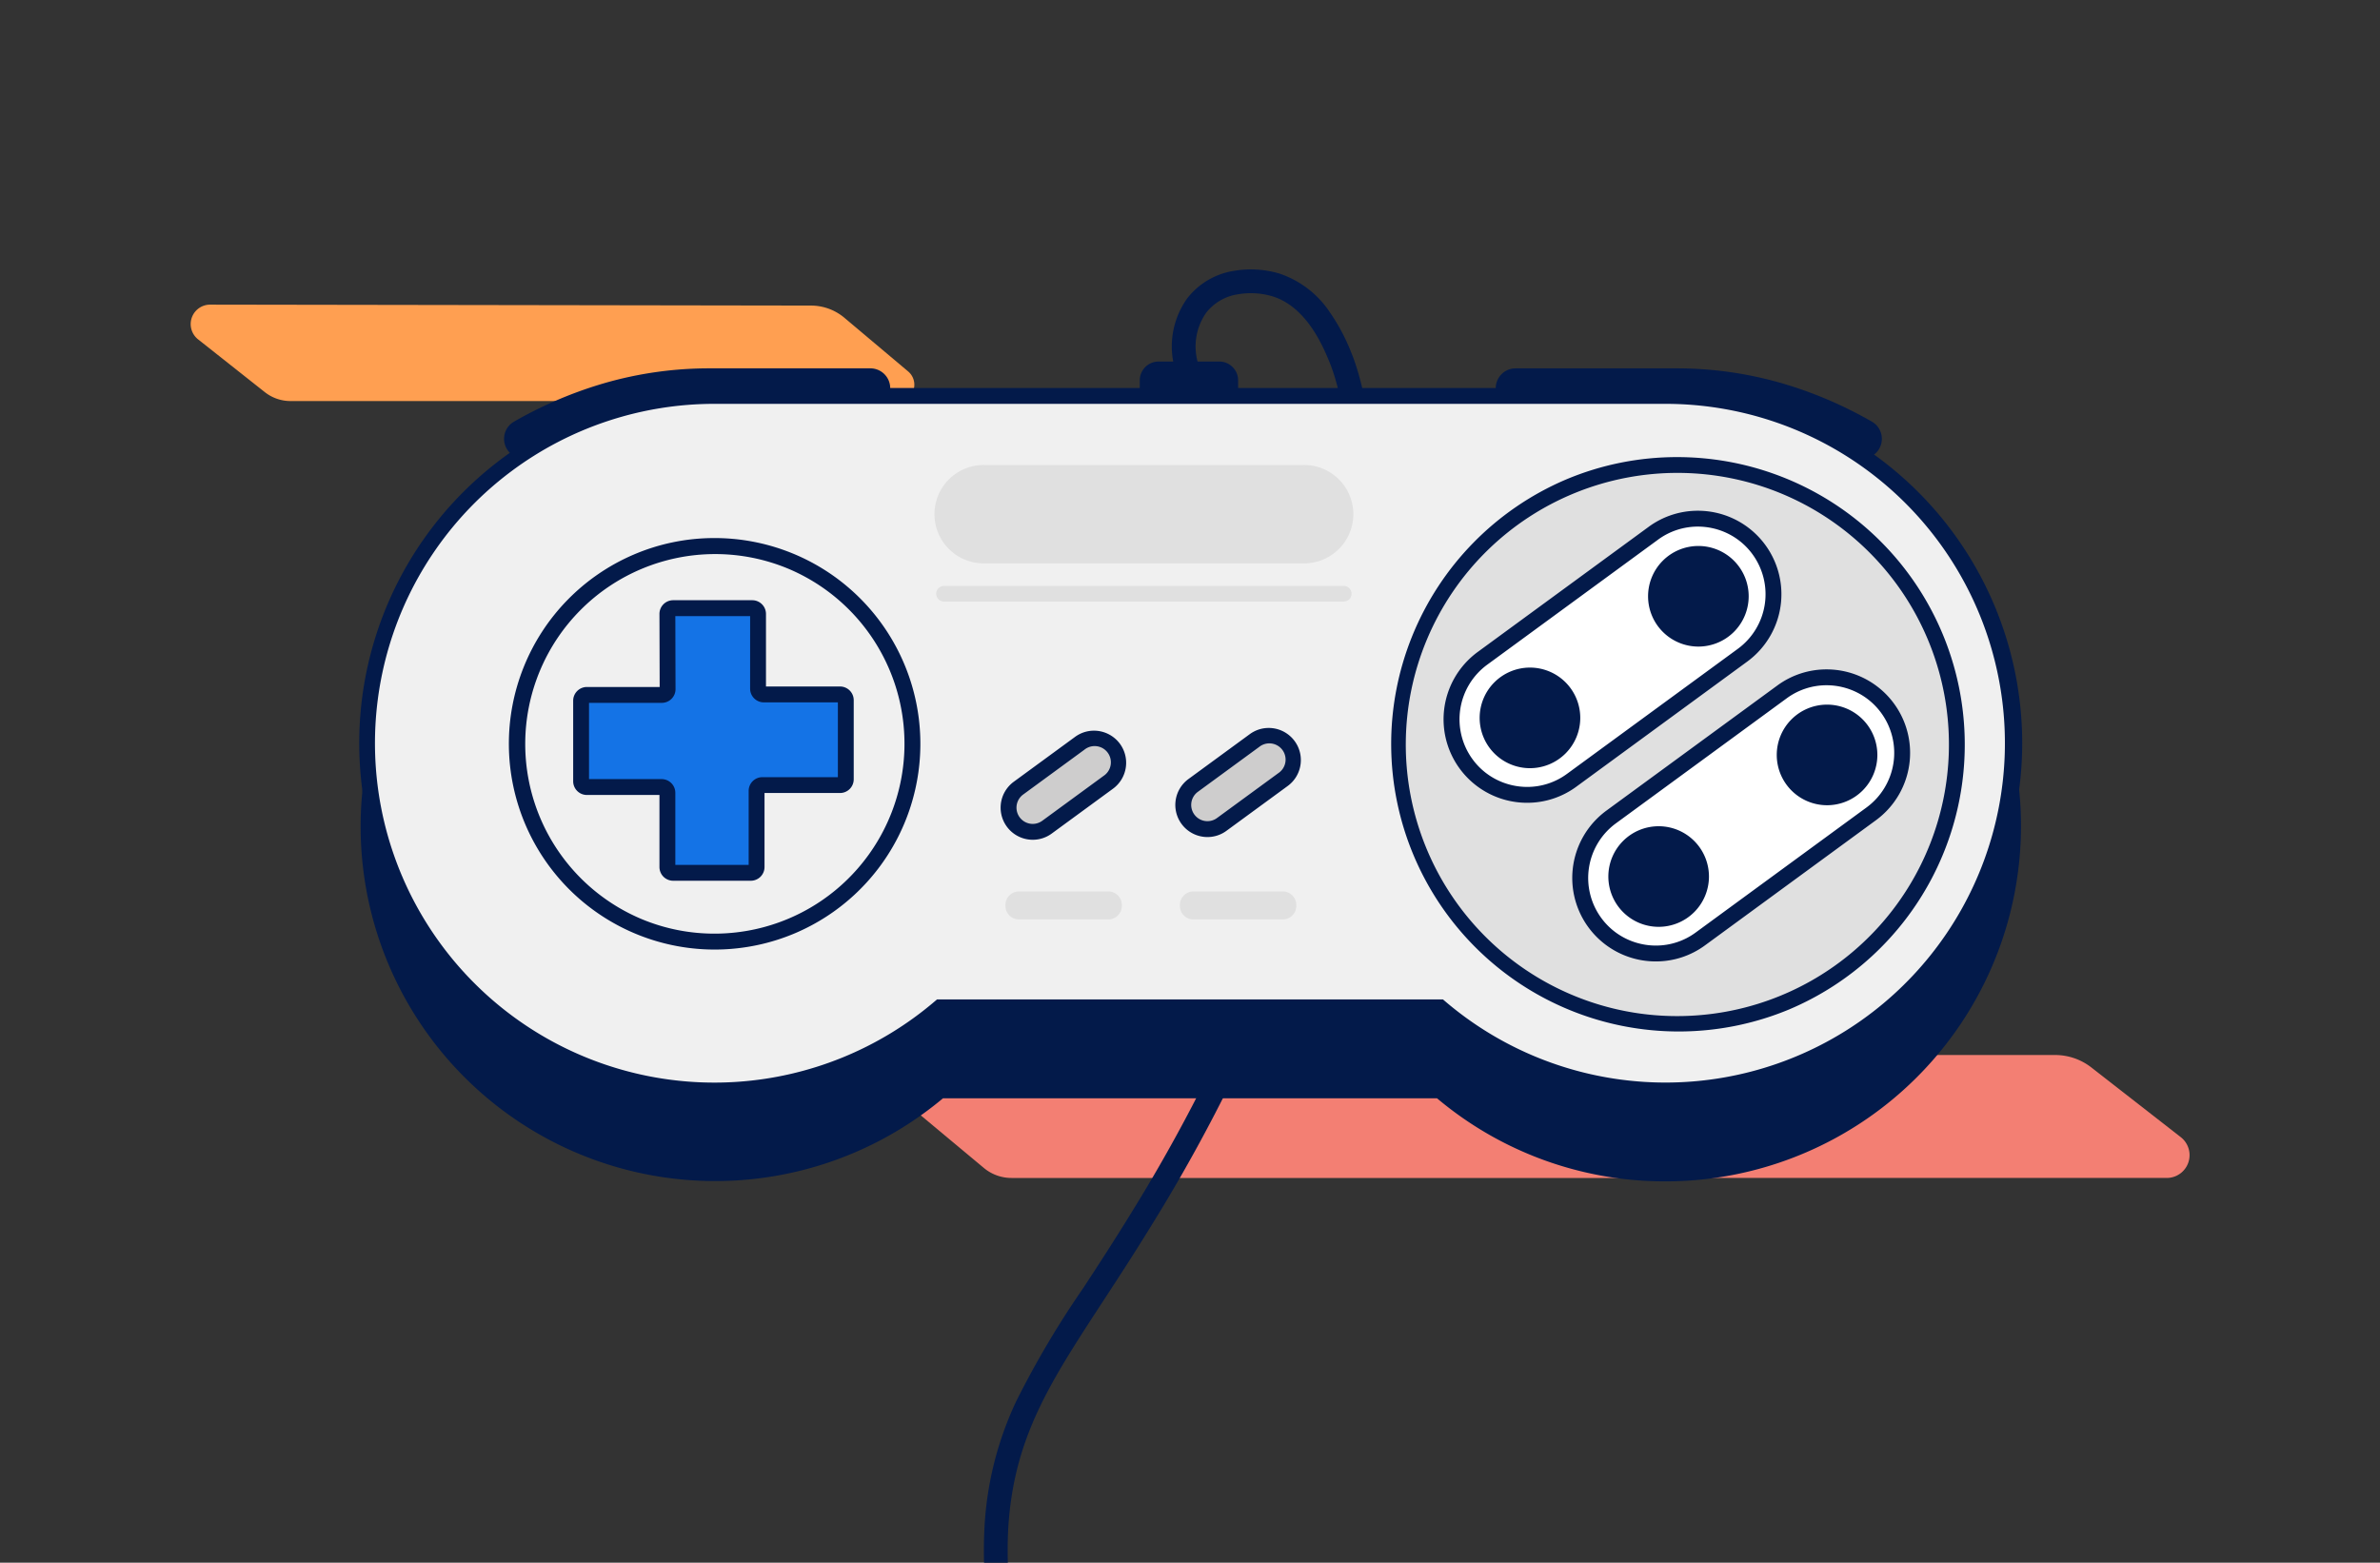 <svg xmlns="http://www.w3.org/2000/svg" xmlns:xlink="http://www.w3.org/1999/xlink" width="300" height="197" viewBox="0 0 300 197"><rect x="0" y="0" width="300" height="197" fill="#333333" stroke="none"/><defs><clipPath id="a"><rect width="300" height="197" transform="translate(956 3882)" fill="#fff"/></clipPath></defs><g transform="translate(-956 -3882)"><path d="M151.415,78.009H63.163a5.431,5.431,0,0,1-3.478-1.26L48.706,67.594a2.876,2.876,0,0,1,1.838-5.085h144.17a7.435,7.435,0,0,1,4.571,1.571l11.269,8.784a2.876,2.876,0,0,1-1.764,5.144" transform="translate(1020.333 3952.491)" fill="#f37f73"/><path d="M79.238,41.378H12.589a5.229,5.229,0,0,1-3.244-1.127L.937,33.6a2.453,2.453,0,0,1,1.521-4.378l75.724.119a6.56,6.56,0,0,1,4.226,1.542l8.025,6.755A2.183,2.183,0,0,1,89.027,41.5" transform="translate(980.032 3891.181)" fill="#ff9f51"/><g clip-path="url(#a)"><g transform="translate(1002.315 3916.514)"><path d="M6.5,15.386a2.5,2.5,0,0,1-1.248-4.668A52.25,52.25,0,0,1,16.033,6.047c.229-.07.44-.132.646-.193A47.6,47.6,0,0,1,29.983,4H50.171a2.5,2.5,0,0,1,0,5H29.983a42.608,42.608,0,0,0-11.907,1.656c-.187.054-.378.111-.585.174a47.24,47.24,0,0,0-9.745,4.223A2.489,2.489,0,0,1,6.5,15.386Z" transform="translate(13.225 7.922)" fill="#031a4a"/><path d="M50.169,15.386a2.488,2.488,0,0,1-1.243-.333A47.243,47.243,0,0,0,39.18,10.83c-.206-.063-.4-.12-.583-.174A42.609,42.609,0,0,0,26.689,9H6.5a2.5,2.5,0,0,1,0-5H26.689a47.6,47.6,0,0,1,13.3,1.855c.206.06.417.123.644.192a52.253,52.253,0,0,1,10.78,4.671,2.5,2.5,0,0,1-1.248,4.668Z" transform="translate(138.225 7.922)" fill="#031a4a"/><path d="M346.49,203.941a1.5,1.5,0,0,1-1.22-.626,83.74,83.74,0,0,1-10.141-18.339,56.4,56.4,0,0,1-3.962-24.107,42.534,42.534,0,0,1,3.957-15.619,117.434,117.434,0,0,1,8.49-14.348c1.816-2.781,3.874-5.933,6.021-9.431a210.236,210.236,0,0,0,18.871-38.848A157.031,157.031,0,0,0,376.455,50.6a110.733,110.733,0,0,0,.769-23.464c-.216-2.55-.9-8.927-2.626-13.069-.779-1.874-2.85-6.853-7.137-8.175a9.537,9.537,0,0,0-4.331-.261,6.246,6.246,0,0,0-4.022,2.321,7.415,7.415,0,0,0-.329,7.995,1.5,1.5,0,1,1-2.644,1.417,10.411,10.411,0,0,1,.593-11.238,9.277,9.277,0,0,1,5.878-3.449,12.636,12.636,0,0,1,5.739.348A12.34,12.34,0,0,1,374.7,7.914a24.742,24.742,0,0,1,2.664,5.006c1.327,3.191,2.365,8.283,2.846,13.968A112.164,112.164,0,0,1,379.429,51a160.031,160.031,0,0,1-8.1,32.632,213.237,213.237,0,0,1-19.139,39.406c-2.169,3.535-4.239,6.705-6.066,9.5-6.765,10.359-11.234,17.2-11.965,28.52a53.429,53.429,0,0,0,3.765,22.83,80.752,80.752,0,0,0,9.782,17.676,1.5,1.5,0,0,1-1.218,2.374Z" transform="translate(-253.377 -3.048)" fill="#031a4a"/><path d="M418.887,46.462h-7.644a2.376,2.376,0,0,0-2.376,2.376V50.8h12.4V48.838a2.376,2.376,0,0,0-2.376-2.376" transform="translate(-311.515 -35.399)" fill="#031a4a"/><path d="M207.368,152.439a43.771,43.771,0,0,1-72.186,33.294h-63a43.708,43.708,0,1,1,8.938-10.462h45.123a43.774,43.774,0,1,1,81.124-22.832" transform="translate(0 -82.792)" fill="#031a4a"/><path d="M163.6,197.209a44.6,44.6,0,0,1-28.779-10.476H72.55A44.7,44.7,0,1,1,82.866,174.27H124.5a44.818,44.818,0,1,1,39.1,22.939ZM71.814,184.733h63.738l.281.24a42.7,42.7,0,1,0-8.735-10.224l.932,1.522H79.336l.933-1.522a42.953,42.953,0,1,0-8.735,10.225Z" transform="translate(0 -82.792)" fill="#031a4a"/><path d="M207.368,108.439A43.771,43.771,0,0,1,135.2,141.747H72.166a43.771,43.771,0,1,1-28.4-77.081H163.6a43.773,43.773,0,0,1,43.773,43.773" transform="translate(0 -49.269)" fill="#f0f0f0"/><path d="M163.6,153.209a44.587,44.587,0,0,1-28.763-10.462h-62.3A44.781,44.781,0,1,1,43.77,63.666H163.6a44.772,44.772,0,1,1,0,89.543ZM71.8,140.747h63.77l.28.239A42.781,42.781,0,1,0,163.6,65.666H43.77a42.784,42.784,0,1,0,27.747,75.32Z" transform="translate(0 -49.269)" fill="#031a4a"/><path d="M616.01,136.5a35.234,35.234,0,1,1-35.234-35.234A35.234,35.234,0,0,1,616.01,136.5" transform="translate(-415.646 -77.152)" fill="#e0e0e0"/><path d="M35.234-1a36.244,36.244,0,0,1,14.1,69.621A36.243,36.243,0,0,1,21.13,1.848,36.008,36.008,0,0,1,35.234-1Zm0,70.469A34.244,34.244,0,0,0,48.559,3.69a34.243,34.243,0,0,0-26.65,63.089A34.019,34.019,0,0,0,35.234,69.469Z" transform="translate(129.895 24.111)" fill="#031a4a"/><path d="M124.73,177.042H134.7a.727.727,0,0,1,.727.727v9.421a.727.727,0,0,0,.727.727h9.606a.727.727,0,0,1,.727.727v9.974a.727.727,0,0,1-.727.727h-9.79a.727.727,0,0,0-.727.727v9.606a.727.727,0,0,1-.727.727h-9.79a.727.727,0,0,1-.727-.727v-9.36a.727.727,0,0,0-.727-.727h-9.421a.727.727,0,0,1-.727-.727V188.707a.727.727,0,0,1,.727-.727h9.45a.727.727,0,0,0,.727-.729L124,177.771a.727.727,0,0,1,.727-.729" transform="translate(-86.19 -134.888)" fill="#1473e6"/><path d="M124.73,176.042H134.7a1.729,1.729,0,0,1,1.727,1.727v9.148h9.333a1.729,1.729,0,0,1,1.727,1.727v9.974a1.729,1.729,0,0,1-1.727,1.727h-9.517v9.333a1.729,1.729,0,0,1-1.727,1.727h-9.79A1.729,1.729,0,0,1,123,209.68v-9.087h-9.149a1.729,1.729,0,0,1-1.727-1.727V188.707a1.729,1.729,0,0,1,1.727-1.727h9.176L123,177.774a1.727,1.727,0,0,1,1.727-1.732Zm9.7,2H125l.026,9.205a1.727,1.727,0,0,1-1.727,1.732h-9.177v9.613h9.149A1.729,1.729,0,0,1,125,200.32v9.087h9.244v-9.333a1.729,1.729,0,0,1,1.727-1.727h9.517v-9.429h-9.333a1.729,1.729,0,0,1-1.727-1.727Z" transform="translate(-86.19 -134.888)" fill="#031a4a"/><path d="M678.716,230.87l-21.537,15.767a9.524,9.524,0,1,1-11.252-15.369L667.464,215.5a9.524,9.524,0,1,1,11.252,15.37" transform="translate(-489.16 -162.788)" fill="#fff"/><path d="M673.083,212.661a10.524,10.524,0,0,1,6.224,19.016L657.77,247.444a10.444,10.444,0,0,1-6.209,2.033,10.524,10.524,0,0,1-6.224-19.016l21.537-15.767A10.445,10.445,0,0,1,673.083,212.661Zm-21.521,34.816a8.457,8.457,0,0,0,5.028-1.647l21.537-15.767a8.534,8.534,0,0,0,1.843-11.913,8.428,8.428,0,0,0-3.083-2.6,8.6,8.6,0,0,0-3.8-.89,8.458,8.458,0,0,0-5.027,1.647l-21.537,15.767a8.534,8.534,0,0,0-1.843,11.913,8.429,8.429,0,0,0,3.083,2.6A8.6,8.6,0,0,0,651.561,247.477Z" transform="translate(-489.16 -162.788)" fill="#031a4a"/><path d="M669.613,298.843a6.341,6.341,0,1,1-6.341-6.341,6.341,6.341,0,0,1,6.341,6.341" transform="translate(-500.513 -222.857)" fill="#031a4a"/><path d="M758.771,234.458a6.341,6.341,0,1,1-6.341-6.341,6.341,6.341,0,0,1,6.341,6.341" transform="translate(-568.443 -173.802)" fill="#031a4a"/><path d="M444.475,250.176l-7.726,5.656a3.048,3.048,0,1,1-3.6-4.918l7.726-5.656a3.048,3.048,0,0,1,3.6,4.919" transform="translate(-329.064 -186.413)" fill="#cecdcd"/><path d="M442.672,243.669a4.048,4.048,0,0,1,2.394,7.314l-7.727,5.656a4.018,4.018,0,0,1-2.389.782,4.048,4.048,0,0,1-2.394-7.314l7.726-5.656A4.018,4.018,0,0,1,442.672,243.669Zm-7.722,11.752a2.031,2.031,0,0,0,1.207-.4l7.727-5.656a2.048,2.048,0,1,0-2.419-3.3l-7.726,5.656a2.048,2.048,0,0,0,1.212,3.7Z" transform="translate(-329.064 -186.413)" fill="#031a4a"/><path d="M351.985,251.614l-7.726,5.656a3.048,3.048,0,1,1-3.6-4.918l7.726-5.656a3.048,3.048,0,1,1,3.6,4.918" transform="translate(-258.596 -187.508)" fill="#cecdcd"/><path d="M350.182,245.107a4.064,4.064,0,0,1,3.269,1.657,4.048,4.048,0,0,1-.875,5.657l-7.726,5.656a4.018,4.018,0,0,1-2.389.782,4.048,4.048,0,0,1-2.394-7.314l7.726-5.656A4.018,4.018,0,0,1,350.182,245.107Zm-7.722,11.752a2.031,2.031,0,0,0,1.207-.4l7.726-5.656a2.048,2.048,0,1,0-2.419-3.3l-7.726,5.656a2.048,2.048,0,0,0,1.212,3.7Z" transform="translate(-258.596 -187.508)" fill="#031a4a"/><path d="M610.587,146.87,589.05,162.637A9.524,9.524,0,1,1,577.8,147.268L599.336,131.5a9.524,9.524,0,1,1,11.252,15.37" transform="translate(-437.253 -98.788)" fill="#fff"/><path d="M604.954,128.661a10.524,10.524,0,0,1,6.224,19.016l-21.537,15.767a10.444,10.444,0,0,1-6.209,2.033,10.524,10.524,0,0,1-6.224-19.016l21.537-15.767A10.445,10.445,0,0,1,604.954,128.661Zm-21.521,34.816a8.457,8.457,0,0,0,5.027-1.647L610,146.063a8.534,8.534,0,0,0,1.843-11.913,8.428,8.428,0,0,0-3.083-2.6,8.6,8.6,0,0,0-3.8-.89,8.458,8.458,0,0,0-5.027,1.647l-21.537,15.767a8.534,8.534,0,0,0-1.843,11.913,8.428,8.428,0,0,0,3.083,2.6A8.6,8.6,0,0,0,583.432,163.477Z" transform="translate(-437.253 -98.788)" fill="#031a4a"/><path d="M601.484,214.843a6.341,6.341,0,1,1-6.341-6.341,6.341,6.341,0,0,1,6.341,6.341" transform="translate(-448.606 -158.857)" fill="#031a4a"/><path d="M690.642,150.459a6.341,6.341,0,1,1-6.341-6.341,6.341,6.341,0,0,1,6.341,6.341" transform="translate(-516.535 -109.803)" fill="#031a4a"/><path d="M350.73,330.567H339.47a1.706,1.706,0,0,1-1.706-1.706v-.114a1.706,1.706,0,0,1,1.706-1.706H350.73a1.706,1.706,0,0,1,1.706,1.706v.114a1.706,1.706,0,0,1-1.706,1.706" transform="translate(-257.342 -249.173)" fill="#e0e0e0"/><path d="M347.345,113.653h-39.9a6.2,6.2,0,1,1,0-12.39h39.9a6.2,6.2,0,1,1,0,12.39" transform="translate(-229.521 -77.152)" fill="#e0e0e0"/><path d="M443.083,330.567h-11.26a1.706,1.706,0,0,1-1.706-1.706v-.114a1.706,1.706,0,0,1,1.706-1.706h11.26a1.706,1.706,0,0,1,1.706,1.706v.114a1.706,1.706,0,0,1-1.706,1.706" transform="translate(-327.705 -249.173)" fill="#e0e0e0"/><path d="M24.934-1a25.941,25.941,0,0,1,10.1,49.83A25.941,25.941,0,0,1,14.839,1.038,25.773,25.773,0,0,1,24.934-1Zm0,49.869A23.941,23.941,0,0,0,34.25,2.88,23.941,23.941,0,0,0,15.618,46.988,23.784,23.784,0,0,0,24.934,48.869Z" transform="matrix(1, -0.005, 0.005, 1, 18.71, 34.441)" fill="#031a4a"/><path d="M352.553,167.237H302.237a.988.988,0,1,1,0-1.975h50.316a.988.988,0,1,1,0,1.975" transform="translate(-229.521 -125.913)" fill="#e0e0e0"/></g></g></g></svg>